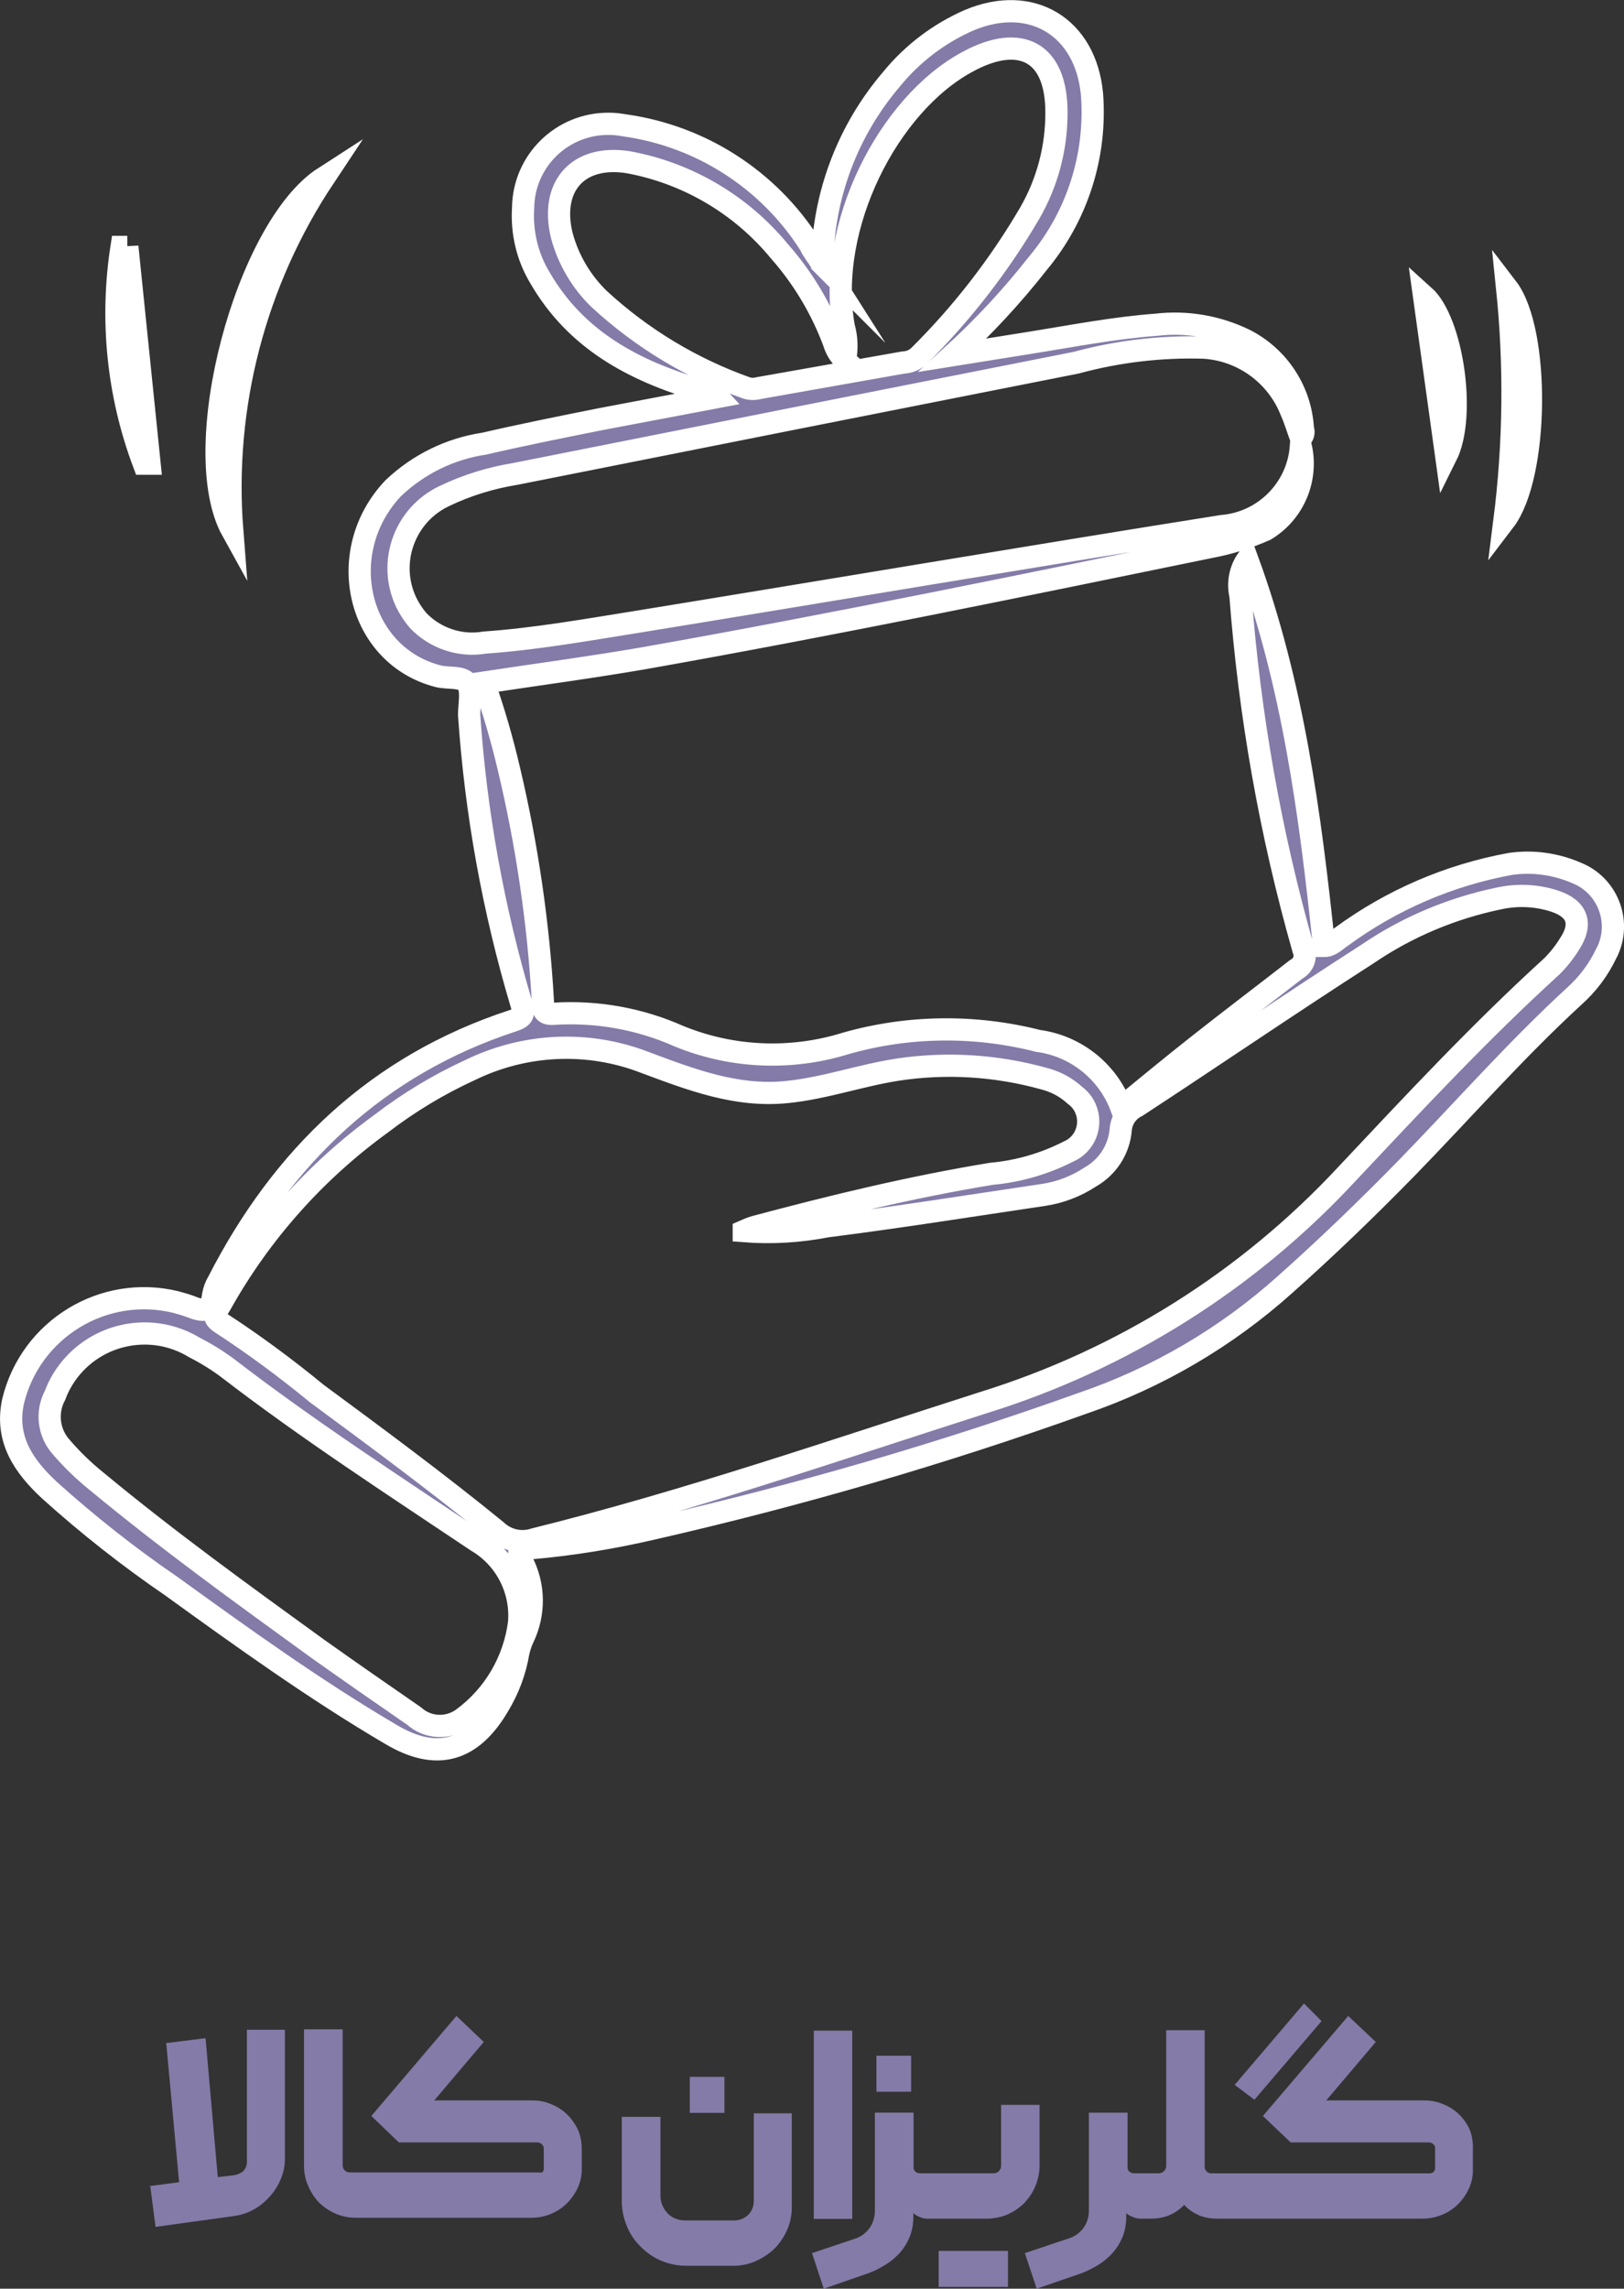 <svg xmlns="http://www.w3.org/2000/svg" id="Layer_1" viewBox="0 0 73.08 102.97"><rect x="0" y="0" width="73.08" height="102.97" fill="#333333" stroke="none"/><defs><style>      .cls-1, .cls-2 {        fill: #847ba8;      }      .cls-2 {        stroke: #fff;        stroke-miterlimit: 10;      }    </style></defs><g id="Layer_4"><path class="cls-1" d="M11.11,97.19c.02.19-.05.38-.18.51-.13.09-.28.15-.43.17l-.7.08-.55-6.25-1.77.22.58,6.26-1.3.17.24,1.84,3.54-.49c.32-.04.63-.15.91-.31.28-.16.52-.37.73-.61.2-.23.36-.5.47-.78.11-.27.17-.56.17-.85v-5.83h-1.71v5.87Z"></path><path class="cls-1" d="M25.54,95.15c-.2-.2-.44-.36-.71-.47-.27-.12-.56-.18-.85-.18h-4.44l2.23-2.63-1.23-1.17-3.83,4.5,1.24,1.19h6.24c.07,0,.14.03.19.08.06.05.09.12.09.2v.9c0,.07-.03.13-.08.17-.05.01-.09.01-.14,0h-8.49c-.18.01-.33-.12-.34-.3,0-.01,0-.02,0-.03v-6.11h-1.74v6.14c0,.31.06.62.19.91.12.28.28.53.49.75.22.21.47.38.75.5.29.12.6.18.91.18h7.88c.29,0,.59-.05.86-.16.27-.11.51-.26.72-.46.21-.2.38-.44.51-.71.13-.28.2-.58.19-.89v-.86c0-.3-.05-.6-.17-.88-.12-.25-.28-.48-.47-.67Z"></path><rect class="cls-1" x="31.04" y="93.44" width="1.56" height="1.62"></rect><path class="cls-1" d="M33.92,99.02c0,.24-.08.46-.25.63-.17.16-.4.25-.63.25h-2.2c-.15,0-.29-.02-.43-.08-.14-.05-.26-.13-.36-.23-.1-.1-.18-.23-.24-.36-.06-.14-.09-.29-.09-.44v-3.55h-1.74v3.78c0,.39.08.78.23,1.14.14.35.36.67.63.93.54.55,1.29.86,2.07.85h2.1c.34,0,.68-.07,1-.21.31-.14.6-.33.84-.56.24-.24.43-.53.57-.84.14-.32.21-.66.21-1v-4.25h-1.71v3.94Z"></path><rect class="cls-1" x="36.62" y="91.36" width="1.73" height="8.47"></rect><rect class="cls-1" x="39.44" y="92.49" width="1.56" height="1.62"></rect><path class="cls-1" d="M46.78,97.44v-2.74h-1.73v2.75c0,.09-.04.17-.1.23-.06.07-.15.1-.24.1h-3.29c-.08,0-.16-.02-.22-.07-.06-.05-.09-.12-.09-.2v-2.46h-1.74v4.42c0,.27-.08.54-.23.76-.15.21-.36.38-.6.47l-2,.67.53,1.6,1.88-.65c.3-.1.58-.23.85-.4.26-.15.49-.34.69-.56.19-.22.34-.46.45-.73.11-.28.16-.58.16-.88v-.18c.08.08.18.13.28.17.1.05.22.08.33.08h2.68c.32,0,.63-.06.93-.18.28-.12.54-.3.76-.51.21-.22.39-.48.51-.77.12-.29.19-.6.19-.92Z"></path><polygon class="cls-1" points="42.24 101.27 42.24 102.89 43.8 102.89 45.36 102.89 45.36 101.27 43.8 101.27 42.24 101.27"></polygon><polygon class="cls-1" points="59.47 90.93 58.68 90.14 55.56 93.8 56.45 94.47 59.47 90.93"></polygon><path class="cls-1" d="M66.15,95.85c-.11-.26-.27-.5-.47-.7-.2-.2-.44-.36-.71-.47-.27-.12-.57-.18-.87-.18h-4.42l2.23-2.63-1.24-1.17-3.84,4.5,1.25,1.19h6.23c.07,0,.14.03.19.08.06.05.09.12.08.2v.87c0,.07-.02.13-.07.18-.04.03-.09.05-.14.06h-9.83c-.16.02-.31-.1-.33-.26v-6.18h-1.73v6.11c0,.18-.16.33-.34.33h-1.09c-.08,0-.16-.02-.22-.07-.06-.05-.09-.12-.09-.2v-2.46h-1.74v4.42c0,.27-.08.54-.24.76-.16.22-.38.39-.64.47l-2,.67.53,1.6,1.89-.65c.3-.1.58-.24.85-.4.25-.15.48-.34.68-.56.19-.22.34-.46.45-.73.11-.28.16-.58.16-.88v-.18c.08.08.18.13.29.17.1.05.22.08.33.08h.48c.27,0,.54-.04.8-.14.27-.11.51-.27.71-.48.19.21.43.37.69.48.26.1.53.14.8.14h9.21c.29,0,.59-.05.86-.16.27-.1.52-.26.73-.46.21-.2.38-.44.51-.71.13-.28.2-.58.19-.89v-.9c.01-.29-.03-.58-.13-.85Z"></path><path class="cls-2" d="M37,11.88c.03-3.06,1.14-6.01,3.13-8.33.93-1.14,2.13-2.05,3.48-2.64,2.8-1.18,5.25.3,5.53,3.33.21,2.75-.66,5.48-2.43,7.6-1.16,1.48-2.45,2.87-3.84,4.14l3.56-.57c1.87-.3,3.72-.66,5.61-.8,1.37-.16,2.76.08,4,.69,1.51.78,2.5,2.3,2.59,4,.06.14.02.3-.09.4-.15-.41-.27-.82-.44-1.2-.64-1.63-2.17-2.75-3.92-2.86-1.94-.06-3.88.17-5.76.68-8.41,1.66-16.82,3.33-25.22,5-1.11.18-2.19.51-3.21,1-1.79.85-2.56,2.99-1.71,4.78.14.29.32.56.53.81.77.81,1.9,1.19,3,1,2.28-.16,4.52-.56,6.78-.92,8.79-1.43,17.58-2.92,26.39-4.32,1.9-.15,3.41-1.66,3.56-3.56.32,1.46-.32,2.96-1.6,3.73-.79.35-1.62.61-2.47.77-8.48,1.74-17,3.5-25.47,5-2.38.41-4.77.73-7.23,1.1.45,1.28.83,2.59,1.14,3.92.81,3.42,1.32,6.91,1.52,10.42,0,.36,0,.6.5.56,1.92-.12,3.84.22,5.6,1,2.4.99,5.07,1.1,7.54.33,2.82-.8,5.8-.83,8.64-.11,1.71.23,3.15,1.38,3.75,3,1.15-.94,2.26-1.86,3.39-2.75,1.48-1.17,3-2.32,4.48-3.47.33-.17.47-.56.32-.9-1.48-5.2-2.42-10.53-2.83-15.92-.13-.56-.02-1.15.31-1.62,2.05,5.6,2.83,11.46,3.45,17.39.33,0,.54-.26.79-.42,2.25-1.65,4.85-2.77,7.59-3.27,1.02-.15,2.06,0,3,.41,1.33.54,1.97,2.06,1.43,3.39-.03.08-.07.16-.11.23-.35.74-.85,1.4-1.46,1.94-2.63,2.42-5,5.12-7.48,7.67-1.78,1.82-3.61,3.59-5.51,5.28-2.64,2.37-5.74,4.19-9.1,5.34-6.34,2.27-12.81,4.15-19.38,5.65-1.81.42-3.65.72-5.51.88-.5,0-.59.15-.34.6.56,1.08.57,2.35.04,3.44-.1.21-.17.44-.22.67-.14.83-.44,1.62-.87,2.34-1.22,2.1-2.81,2.55-4.88,1.31-3.4-2-6.64-4.33-9.85-6.65-1.93-1.32-3.77-2.77-5.5-4.33-1.16-1.08-2-2.3-1.63-4,.79-3.25,4.07-5.25,7.32-4.46.23.06.46.13.68.21.71.29.92.13,1-.52.04-.21.11-.41.22-.59,2.89-5.65,7.16-9.76,13.28-11.76.5-.16.5-.32.37-.76-1.26-4.23-2.05-8.59-2.35-13,0-.49.15-1.11-.09-1.43s-.87-.19-1.32-.31c-3.61-.94-4.72-5.59-2-8.46,1.13-1.07,2.55-1.77,4.09-2,1.73-.4,3.48-.75,5.23-1.1l5.28-1c-.23-.25-.52-.23-.78-.3-3-.88-5.6-2.26-7.22-5.06-.57-.94-.83-2.04-.76-3.14.02-2.12,1.75-3.81,3.87-3.79.24,0,.47.03.7.07,3.43.48,6.48,2.44,8.34,5.37.09.23.29.46.55.87ZM33.47,55.39c.16-.07.32-.14.49-.19,3.52-.94,7.06-1.8,10.66-2.39,1.21-.11,2.38-.45,3.46-1,.75-.32,1.09-1.19.77-1.93-.1-.24-.27-.45-.49-.61-.39-.36-.87-.61-1.38-.74-2.15-.6-4.41-.74-6.62-.4-1.66.26-3.25.83-4.93,1-2.28.24-4.34-.56-6.41-1.33-2.55-.99-5.4-.86-7.86.34-1.42.65-2.76,1.46-4,2.41-2.98,2.16-5.45,4.94-7.24,8.15-.13.25-.47.5,0,.81,1.51.98,2.95,2.05,4.34,3.19,2.71,2,5.42,4,8.07,6.16.46.44,1.12.59,1.72.39,6.85-1.7,13.5-4,20.22-6.15,6.25-1.94,11.88-5.48,16.33-10.27,3-3.19,6-6.41,9.24-9.36.3-.3.57-.64.79-1,.6-.91.36-1.59-.68-1.93-.8-.26-1.66-.3-2.49-.12-2.12.44-4.13,1.28-5.92,2.5-3.49,2.24-6.91,4.58-10.38,6.85-.42.2-.7.61-.73,1.08-.08.88-.59,1.66-1.36,2.1-.64.42-1.36.7-2.11.81-3.24.48-6.49,1-9.73,1.41-1.24.24-2.5.32-3.76.22ZM23.36,73c.12-1.48-.62-2.91-1.9-3.66-3.79-2.54-7.59-5-11.23-7.8-.46-.34-.96-.65-1.47-.91-2.03-1.24-4.68-.61-5.93,1.42-.14.23-.26.47-.35.72-.41.76-.3,1.7.28,2.34.48.56,1.01,1.07,1.58,1.53,3.21,2.66,6.59,5.1,10,7.57,1.41,1,2.85,2,4.3,3,.61.55,1.53.59,2.19.1,1.4-1.03,2.31-2.59,2.53-4.31ZM38.02,16.21c-.24-.22-.41-.51-.5-.82-.56-1.5-1.39-2.89-2.45-4.09-1.72-2.09-4.13-3.51-6.79-4-2.26-.36-3.54,1.07-3,3.29.29,1.09.88,2.09,1.69,2.87,1.92,1.77,4.18,3.13,6.64,4,.18.05.36.05.54,0l6.5-1.15c.26-.01.51-.11.7-.29,1.94-1.92,3.62-4.09,5-6.45.79-1.38,1.2-2.94,1.19-4.53,0-2.69-1.61-3.56-4-2.26-3.57,1.92-6.37,7.42-5.57,11.92.14.49.16,1.01.05,1.51Z"></path><path class="cls-2" d="M14.59,7.98c-3.12,4.69-4.58,10.29-4.14,15.9-2.03-3.66.63-13.64,4.14-15.9Z"></path><path class="cls-2" d="M67.7,23.43c.44-3.48.48-6.99.12-10.48,1.48,1.93,1.42,8.46-.12,10.48Z"></path><path class="cls-2" d="M5.73,11.1l1,9.76h-.26c-1.17-3.11-1.51-6.47-1-9.75h.26Z"></path><path class="cls-2" d="M65.08,20.52l-1-7.21c1.27,1.14,1.91,5.39,1,7.21Z"></path></g></svg>